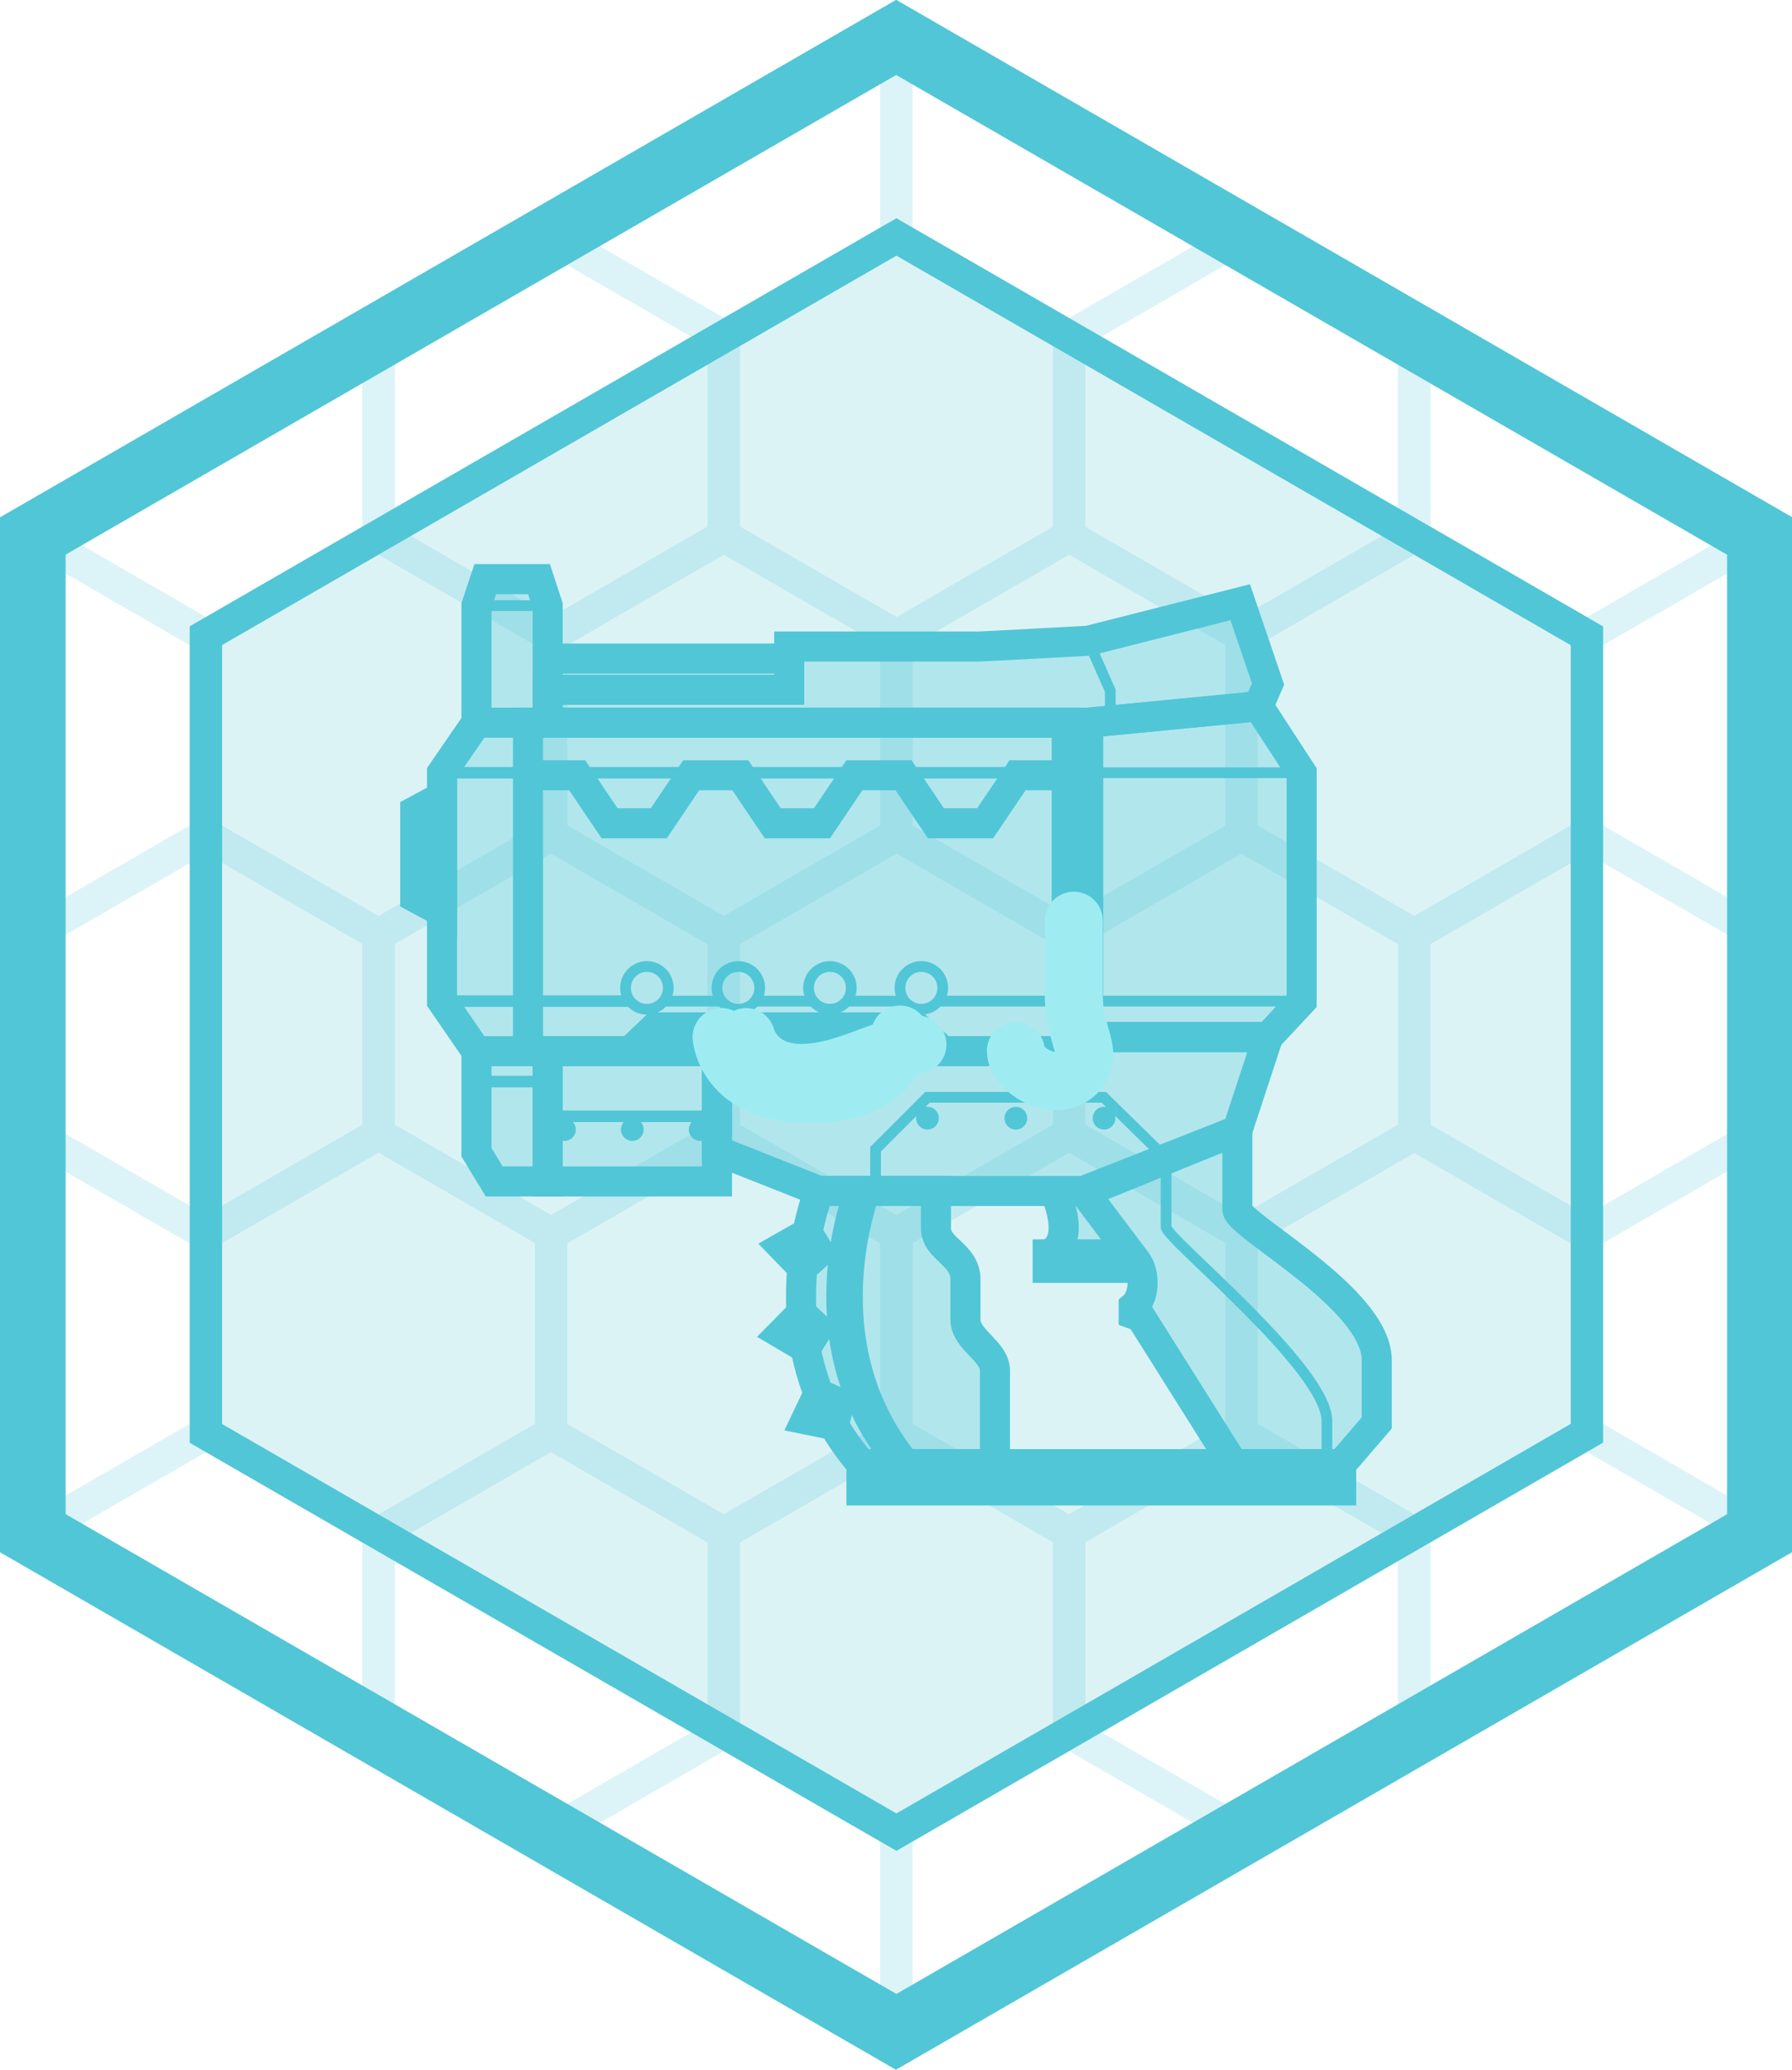 <?xml version="1.0" encoding="utf-8"?>
<!-- Generator: Adobe Illustrator 16.2.0, SVG Export Plug-In . SVG Version: 6.00 Build 0)  -->
<!DOCTYPE svg PUBLIC "-//W3C//DTD SVG 1.1//EN" "http://www.w3.org/Graphics/SVG/1.1/DTD/svg11.dtd">
<svg version="1.1" id="Layer_1" xmlns="http://www.w3.org/2000/svg" xmlns:xlink="http://www.w3.org/1999/xlink" x="0px" y="0px"
	 width="315.707px" height="364.537px" viewBox="162.924 213.553 315.707 364.537"
	 enable-background="new 162.924 213.553 315.707 364.537" xml:space="preserve">
<g>
	<polygon opacity="0.2" fill="#51C6D6" enable-background="new    " points="320.852,255.282 442.505,325.536 442.505,465.985 
		320.852,536.24 199.199,466.016 199.199,325.506 	"/>
	<g>
		<g opacity="0.2" enable-background="new    ">
			<g>
				<defs>
					<polygon id="SVGID_1_" points="472.926,483.526 320.852,571.322 168.778,483.526 168.778,307.936 320.852,220.14 
						472.926,307.936 					"/>
				</defs>
				<clipPath id="SVGID_2_">
					<use xlink:href="#SVGID_1_"  overflow="visible"/>
				</clipPath>
				<g clip-path="url(#SVGID_2_)">
					<polygon fill="none" stroke="#51C6D6" stroke-width="5.705" stroke-miterlimit="10" points="351.272,413.272 320.852,430.844 
						290.431,413.272 290.431,378.16 320.852,360.589 351.272,378.16 					"/>
					<polygon fill="none" stroke="#51C6D6" stroke-width="5.705" stroke-miterlimit="10" points="412.084,413.272 381.663,430.844 
						351.272,413.272 351.272,378.16 381.663,360.589 412.084,378.16 					"/>
					<polygon fill="none" stroke="#51C6D6" stroke-width="5.705" stroke-miterlimit="10" points="472.926,413.272 442.505,430.844 
						412.084,413.272 412.084,378.16 442.505,360.589 472.926,378.16 					"/>
					<polygon fill="none" stroke="#51C6D6" stroke-width="5.705" stroke-miterlimit="10" points="442.505,360.619 412.084,378.19 
						381.663,360.619 381.663,325.506 412.084,307.936 442.505,325.506 					"/>
					<polygon fill="none" stroke="#51C6D6" stroke-width="5.705" stroke-miterlimit="10" points="442.505,466.016 412.084,483.557 
						381.663,466.016 381.663,430.903 412.084,413.332 442.505,430.903 					"/>
					<polygon fill="none" stroke="#51C6D6" stroke-width="5.705" stroke-miterlimit="10" points="320.852,466.016 290.431,483.557 
						260.01,466.016 260.01,430.903 290.431,413.332 320.852,430.903 					"/>
					<polygon fill="none" stroke="#51C6D6" stroke-width="5.705" stroke-miterlimit="10" points="320.852,360.619 290.431,378.19 
						260.01,360.619 260.01,325.506 290.431,307.936 320.852,325.506 					"/>
					<polygon fill="none" stroke="#51C6D6" stroke-width="5.705" stroke-miterlimit="10" points="351.272,307.965 320.852,325.536 
						290.431,307.965 290.431,272.853 320.852,255.282 351.272,272.853 					"/>
					<polygon fill="none" stroke="#51C6D6" stroke-width="5.705" stroke-miterlimit="10" points="320.852,255.282 290.431,272.823 
						260.01,255.282 260.01,220.169 290.431,202.599 320.852,220.169 					"/>
					<polygon fill="none" stroke="#51C6D6" stroke-width="5.705" stroke-miterlimit="10" points="320.852,571.353 290.431,588.924 
						260.01,571.353 260.01,536.24 290.431,518.669 320.852,536.24 					"/>
					<polygon fill="none" stroke="#51C6D6" stroke-width="5.705" stroke-miterlimit="10" points="472.926,307.965 442.505,325.536 
						412.084,307.965 412.084,272.853 442.505,255.282 472.926,272.853 					"/>
					<polygon fill="none" stroke="#51C6D6" stroke-width="5.705" stroke-miterlimit="10" points="412.084,307.965 381.663,325.536 
						351.272,307.965 351.272,272.853 381.663,255.282 412.084,272.853 					"/>
					<polygon fill="none" stroke="#51C6D6" stroke-width="5.705" stroke-miterlimit="10" points="290.431,307.965 260.01,325.536 
						229.62,307.965 229.62,272.853 260.01,255.282 290.431,272.853 					"/>
					<polygon fill="none" stroke="#51C6D6" stroke-width="5.705" stroke-miterlimit="10" points="229.62,307.965 199.199,325.536 
						168.778,307.965 168.778,272.853 199.199,255.282 229.62,272.853 					"/>
					<polygon fill="none" stroke="#51C6D6" stroke-width="5.705" stroke-miterlimit="10" points="351.272,518.669 320.852,536.24 
						290.431,518.669 290.431,483.557 320.852,465.985 351.272,483.557 					"/>
					<polygon fill="none" stroke="#51C6D6" stroke-width="5.705" stroke-miterlimit="10" points="472.926,518.669 442.505,536.24 
						412.084,518.669 412.084,483.557 442.505,465.985 472.926,483.557 					"/>
					<polygon fill="none" stroke="#51C6D6" stroke-width="5.705" stroke-miterlimit="10" points="412.084,518.669 381.663,536.24 
						351.272,518.669 351.272,483.557 381.663,465.985 412.084,483.557 					"/>
					<polygon fill="none" stroke="#51C6D6" stroke-width="5.705" stroke-miterlimit="10" points="290.431,518.669 260.01,536.24 
						229.62,518.669 229.62,483.557 260.01,465.985 290.431,483.557 					"/>
					<polygon fill="none" stroke="#51C6D6" stroke-width="5.705" stroke-miterlimit="10" points="229.62,518.669 199.199,536.24 
						168.778,518.669 168.778,483.557 199.199,465.985 229.62,483.557 					"/>
					<polygon fill="none" stroke="#51C6D6" stroke-width="5.705" stroke-miterlimit="10" points="199.199,360.619 168.778,378.19 
						138.357,360.619 138.357,325.506 168.778,307.936 199.199,325.506 					"/>
					<polygon fill="none" stroke="#51C6D6" stroke-width="5.705" stroke-miterlimit="10" points="199.199,466.016 168.778,483.557 
						138.357,466.016 138.357,430.903 168.778,413.332 199.199,430.903 					"/>
					<polygon fill="none" stroke="#51C6D6" stroke-width="5.705" stroke-miterlimit="10" points="290.431,413.272 260.01,430.844 
						229.62,413.272 229.62,378.16 260.01,360.589 290.431,378.16 					"/>
					<polygon fill="none" stroke="#51C6D6" stroke-width="5.705" stroke-miterlimit="10" points="229.62,413.272 199.199,430.844 
						168.778,413.272 168.778,378.16 199.199,360.589 229.62,378.16 					"/>
				</g>
			</g>
		</g>
		<polygon fill="none" stroke="#51C6D6" stroke-width="11.41" stroke-miterlimit="10" points="472.926,483.526 320.852,571.322 
			168.778,483.526 168.778,307.936 320.852,220.14 472.926,307.936 		"/>
		<polygon fill="none" stroke="#51C6D6" stroke-width="5.705" stroke-miterlimit="10" points="320.852,255.282 442.505,325.536 
			442.505,465.985 320.852,536.24 199.199,466.016 199.199,325.506 		"/>
		<polygon fill="none" stroke="#51C6D6" stroke-width="11.41" stroke-miterlimit="10" points="472.926,483.646 320.762,571.502 
			168.629,483.646 168.629,307.965 320.762,220.14 472.926,307.965 		"/>
	</g>
</g>
<g>
	<g opacity="0.3">
		<path fill="#51C6D6" d="M380.946,426.54c0-2.868,0-13.896,0-13.896l5.408-16.436l5.917-6.335v-40.222l-7.62-11.714l1.703-3.915
			l-4.9-14.403l-26.745,6.753c0,0-18.468,1.016-19.305,1.016h-33.379v2.151h-42.553v-9.323l-1.524-4.662h-9.473l-1.524,4.662v16.316
			v4.303l-6.096,8.815v4.213l-4.722,2.54v15.21l4.722,2.54v15.688l6.066,8.815v5.379v12.432l3.138,5.14h9.413h29.823v-5.438
			l17.959,7.112c0,0-1.136,2.839-2.062,7.411l0,0l-4.333,2.45l3.437,3.615l0,0c-0.239,2.48-0.329,5.2-0.149,8.068l-3.526,3.557
			l4.243,2.51l0,0c0.508,2.66,1.255,5.379,2.331,8.128h-0.03l-2.151,4.513l4.841,0.986l0,0c1.345,2.331,2.959,4.632,4.931,6.873
			v4.632h84.509v-4.632l6.275-7.292c0,0,0,0,0-11.026S380.946,429.409,380.946,426.54z M338.243,471.424c0,0,0-14.881,0-16.465
			c0-3.467-5.199-5.409-5.199-8.965c0-2.331,0-5.051,0-7.143c0-4.362-5.199-5.318-5.199-8.965c0-1.284,0-6.574,0-6.574h20.888
			c0,0,4.333,8.995-1.195,11.177v2.36h16.286c0.358,0.956,0.448,1.942,0.448,2.72c0,2.779-1.554,4.063-1.554,4.063v1.375
			l1.225,0.448l16.347,25.968H338.243z"/>
	</g>
	<polygon fill="none" stroke="#51C6D6" stroke-width="5.296" stroke-miterlimit="10" points="350.854,398.689 329.01,398.689 
		324.497,394.506 278.329,394.506 273.936,398.689 255.946,398.689 255.946,340.836 350.854,340.836 	"/>
	<polyline fill="none" stroke="#51C6D6" stroke-width="5.296" stroke-miterlimit="10" points="255.946,350.1 264.612,350.1 
		270.32,358.557 278.986,358.557 284.693,350.1 293.359,350.1 299.067,358.557 307.733,358.557 313.44,350.1 322.106,350.1 
		327.814,358.557 336.48,358.557 342.188,350.1 350.854,350.1 	"/>
	
		<line fill="none" stroke="#51C6D6" stroke-width="1.89" stroke-miterlimit="10" x1="328.203" y1="389.874" x2="350.854" y2="389.874"/>
	
		<line fill="none" stroke="#51C6D6" stroke-width="1.89" stroke-miterlimit="10" x1="312.096" y1="389.874" x2="322.286" y2="389.874"/>
	
		<line fill="none" stroke="#51C6D6" stroke-width="1.89" stroke-miterlimit="10" x1="295.959" y1="389.874" x2="306.149" y2="389.874"/>
	
		<line fill="none" stroke="#51C6D6" stroke-width="1.89" stroke-miterlimit="10" x1="279.853" y1="389.874" x2="290.042" y2="389.874"/>
	
		<line fill="none" stroke="#51C6D6" stroke-width="2.035" stroke-miterlimit="10" x1="240.796" y1="389.874" x2="273.936" y2="389.874"/>
	
		<line fill="none" stroke="#51C6D6" stroke-width="2.035" stroke-miterlimit="10" x1="240.796" y1="349.652" x2="350.854" y2="349.652"/>
	<circle fill="none" stroke="#51C6D6" stroke-width="1.89" stroke-miterlimit="10" cx="276.894" cy="387.543" r="3.765"/>
	<circle fill="none" stroke="#51C6D6" stroke-width="1.89" stroke-miterlimit="10" cx="293.001" cy="387.543" r="3.765"/>
	<circle fill="none" stroke="#51C6D6" stroke-width="1.89" stroke-miterlimit="10" cx="309.138" cy="387.543" r="3.765"/>
	<circle fill="none" stroke="#51C6D6" stroke-width="1.89" stroke-miterlimit="10" cx="325.244" cy="387.543" r="3.765"/>
	<polygon fill="none" stroke="#51C6D6" stroke-width="5.296" stroke-miterlimit="10" points="259.413,340.836 246.862,340.836 
		246.862,320.217 248.416,315.556 257.889,315.556 259.413,320.217 	"/>
	<polygon fill="none" stroke="#51C6D6" stroke-width="5.296" stroke-miterlimit="10" points="259.413,421.64 250,421.64 
		246.862,416.5 246.862,398.689 259.413,398.689 	"/>
	<polyline fill="none" stroke="#51C6D6" stroke-width="5.296" stroke-miterlimit="10" points="246.862,340.836 240.796,349.652 
		240.796,389.874 246.862,398.689 	"/>
	
		<rect x="259.413" y="398.689" fill="none" stroke="#51C6D6" stroke-width="5.296" stroke-miterlimit="10" width="29.823" height="22.95"/>
	<polygon fill="none" stroke="#51C6D6" stroke-width="5.296" stroke-miterlimit="10" points="386.325,396.209 354.649,396.209 
		354.649,340.836 384.622,337.938 392.242,349.652 392.242,389.874 	"/>
	<path fill="none" stroke="#51C6D6" stroke-width="5.296" stroke-miterlimit="10" d="M381.424,319.62l-26.774,6.783
		c0,0-18.468,1.016-19.305,1.016h-33.379v7.62h-42.553v5.797h42.523h49.815h2.868l30.003-2.899l1.703-3.915L381.424,319.62z"/>
	<polygon fill="none" stroke="#51C6D6" stroke-width="5.296" stroke-miterlimit="10" points="289.236,416.201 307.195,423.313 
		354.649,423.313 380.916,412.645 386.325,396.209 354.649,396.209 350.854,396.209 350.854,398.689 289.236,398.689 	"/>
	
		<line fill="none" stroke="#51C6D6" stroke-width="1.89" stroke-miterlimit="10" x1="246.862" y1="320.217" x2="259.413" y2="320.217"/>
	<polyline fill="none" stroke="#51C6D6" stroke-width="1.89" stroke-miterlimit="10" points="354.649,326.403 358.534,335.218 
		358.534,340.478 	"/>
	
		<line fill="none" stroke="#51C6D6" stroke-width="1.89" stroke-miterlimit="10" x1="354.649" y1="349.652" x2="392.242" y2="349.652"/>
	
		<line fill="none" stroke="#51C6D6" stroke-width="1.89" stroke-miterlimit="10" x1="392.242" y1="389.874" x2="354.649" y2="389.874"/>
	<path fill="none" stroke="#51C6D6" stroke-width="5.296" stroke-miterlimit="10" d="M327.814,423.313c0,0,0,5.29,0,6.574
		c0,3.646,5.199,4.603,5.199,8.965c0,2.122,0,4.812,0,7.143c0,3.526,5.2,5.498,5.2,8.965c0,1.584,0,16.465,0,16.465h-23.488
		c-1.972-2.241-3.586-4.542-4.931-6.873l0.986-3.885l-3.616-1.613c-1.075-2.72-1.822-5.469-2.331-8.128l2.181-3.347l-2.898-2.72
		c-0.149-2.869-0.06-5.588,0.149-8.068l2.988-2.689l-2.092-3.406c0.927-4.572,2.063-7.411,2.063-7.411h20.589V423.313z"/>
	<path fill="none" stroke="#51C6D6" stroke-width="5.296" stroke-miterlimit="10" d="M321.838,471.424
		c-18.378-20.978-7.501-48.111-7.501-48.111"/>
	<path fill="none" stroke="#51C6D6" stroke-width="1.89" stroke-miterlimit="10" d="M324.677,471.424
		c-18.378-20.978-7.501-48.111-7.501-48.111"/>
	<path fill="none" stroke="#51C6D6" stroke-width="5.296" stroke-miterlimit="10" d="M380.916,412.645c0,0,0,11.027,0,13.896
		c0,2.869,24.563,15.599,24.563,26.596c0,11.027,0,11.027,0,11.027l-6.275,7.291h-18.976l-16.346-25.968l-1.225-0.448v-1.375
		c0,0,1.554-1.285,1.554-4.064c0-1.135-0.149-2.629-1.105-3.914c-4.482-5.917-9.324-12.372-9.324-12.372L380.916,412.645z"/>
	<polyline fill="none" stroke="#51C6D6" stroke-width="5.311" stroke-miterlimit="10" points="363.942,436.85 347.507,436.85 
		347.507,434.489 362.239,434.489 	"/>
	<path fill="none" stroke="#51C6D6" stroke-width="5.311" stroke-miterlimit="10" d="M347.507,434.489
		c5.528-2.182,1.195-11.177,1.195-11.177"/>
	
		<rect x="314.696" y="471.424" fill="none" stroke="#51C6D6" stroke-width="5.296" stroke-miterlimit="10" width="84.508" height="4.632"/>
	<polygon fill="none" stroke="#51C6D6" stroke-width="5.296" stroke-miterlimit="10" points="236.074,371.616 240.796,374.156 
		240.796,353.865 236.074,356.405 	"/>
	
		<line fill="none" stroke="#51C6D6" stroke-width="2.035" stroke-miterlimit="10" x1="259.413" y1="410.164" x2="289.236" y2="410.164"/>
	<circle fill="none" stroke="#51C6D6" stroke-width="2.035" stroke-miterlimit="10" cx="262.371" cy="412.495" r="0.986"/>
	<circle fill="none" stroke="#51C6D6" stroke-width="2.035" stroke-miterlimit="10" cx="286.277" cy="412.495" r="0.986"/>
	<circle fill="none" stroke="#51C6D6" stroke-width="2.035" stroke-miterlimit="10" cx="274.324" cy="412.495" r="0.986"/>
	
		<line fill="none" stroke="#51C6D6" stroke-width="5.296" stroke-miterlimit="10" x1="301.936" y1="329.541" x2="259.413" y2="329.541"/>
	<path fill="none" stroke="#51C6D6" stroke-width="1.89" stroke-miterlimit="10" d="M368.365,417.575c0,0,0,10.07,0,12.103
		s28.329,24.833,28.329,34.156c0,7.471,0,7.62,0,7.62"/>
	<polyline fill="none" stroke="#51C6D6" stroke-width="1.89" stroke-miterlimit="10" points="317.176,423.313 317.176,415.962 
		326.32,406.817 357.398,406.817 368.365,417.575 	"/>
	<circle fill="none" stroke="#51C6D6" stroke-width="2.035" stroke-miterlimit="10" cx="326.32" cy="410.493" r="0.986"/>
	<circle fill="none" stroke="#51C6D6" stroke-width="2.035" stroke-miterlimit="10" cx="357.429" cy="410.493" r="0.986"/>
	<circle fill="none" stroke="#51C6D6" stroke-width="2.035" stroke-miterlimit="10" cx="341.89" cy="410.493" r="0.986"/>
	<path fill="none" stroke="#9EECF2" stroke-width="10.207" stroke-linecap="round" stroke-miterlimit="10" d="M294.375,396.209
		c0,0,1.554,6.306,9.652,6.306c8.068,0,14.523-4.99,20.53-4.99"/>
	<path fill="none" stroke="#9EECF2" stroke-width="10.207" stroke-linecap="round" stroke-miterlimit="10" d="M290.042,396.209
		c0,0,0.747,10.07,15.36,10.07c16.436,0,16.077-10.519,16.077-10.519"/>
	<path fill="none" stroke="#9EECF2" stroke-width="10.207" stroke-linecap="round" stroke-miterlimit="10" d="M352.109,375.709
		c0,0,0,5.917,0,13.208c0,7.291,3.825,10.279,0.508,13.597c-3.705,3.705-10.728-0.508-10.728-3.855"/>
	
		<line fill="none" stroke="#51C6D6" stroke-width="2.035" stroke-miterlimit="10" x1="237.568" y1="355.628" x2="237.568" y2="372.422"/>
	
		<line fill="none" stroke="#51C6D6" stroke-width="2.035" stroke-miterlimit="10" x1="259.413" y1="404.038" x2="246.862" y2="404.038"/>
	<polygon fill="none" stroke="#51C6D6" stroke-width="5.296" stroke-miterlimit="10" points="300.8,433.204 304.267,436.79 
		307.226,434.131 305.163,430.724 	"/>
	<polygon fill="none" stroke="#51C6D6" stroke-width="5.296" stroke-miterlimit="10" points="300.562,448.444 304.864,450.984 
		306.986,447.607 304.058,444.889 	"/>
	<polygon fill="none" stroke="#51C6D6" stroke-width="5.296" stroke-miterlimit="10" points="304.954,463.565 309.825,464.551 
		310.751,460.666 307.105,459.053 	"/>
	<g>
		<path fill="#51C6D6" d="M257.918,315.556l1.524,4.662v14.822h42.523v-7.62h33.379c0.837,0,19.305-1.016,19.305-1.016l26.774-6.783
			l4.901,14.403l-1.703,3.915l7.62,11.714v40.222l-5.917,6.335l-5.409,16.436c0,0,0,11.027,0,13.896
			c0,2.869,24.563,15.599,24.563,26.596s0,11.027,0,11.027l-6.275,7.291v4.632h-84.508v-4.632c-1.973-2.241-3.586-4.542-4.931-6.873
			l0,0l-4.841-0.986l2.152-4.512h0.029c-1.075-2.72-1.823-5.469-2.331-8.129l0,0l-4.244-2.51l3.526-3.556
			c-0.149-2.869-0.06-5.589,0.149-8.068l0,0l-3.437-3.616l4.333-2.45l0,0c0.927-4.572,2.062-7.411,2.062-7.411l-17.959-7.112v5.438
			h-29.823h-9.413l-3.138-5.14v-12.431v-5.379l-5.977-8.846v-15.688l-4.722-2.54v-15.21l4.722-2.57v-4.213l6.066-8.815v-4.303
			v-16.316l1.524-4.662H257.918 M338.243,471.424h42.046l-16.347-25.968l-1.225-0.448v-1.375c0,0,1.554-1.284,1.554-4.063
			c0-0.777-0.06-1.764-0.448-2.72h-16.286v-2.36c5.528-2.182,1.195-11.177,1.195-11.177h-20.888c0,0,0,5.29,0,6.574
			c0,3.646,5.199,4.603,5.199,8.965c0,2.122,0,4.812,0,7.143c0,3.526,5.199,5.498,5.199,8.965
			C338.243,456.543,338.243,471.424,338.243,471.424 M259.084,313.972h-1.136h-9.473h-1.136l-0.358,1.076l-1.524,4.662l-0.09,0.239
			v0.239v16.346v3.825l-5.797,8.397l-0.269,0.418v0.478v3.287l-3.885,2.092l-0.837,0.448v0.956v15.21v0.956l0.837,0.448l3.885,2.092
			v14.762v0.478l0.269,0.418l5.797,8.397v4.871V416.5v0.448l0.239,0.388l3.138,5.141l0.448,0.747h0.896h9.413h29.823h1.584v-1.584
			v-3.108l14.374,5.708c-0.388,1.195-0.956,3.078-1.464,5.498l-3.705,2.092l-1.763,1.017l1.404,1.464l2.929,3.078
			c-0.179,2.331-0.239,4.632-0.149,6.903l-3.048,3.048l-1.434,1.435l1.763,1.046l3.646,2.151c0.478,2.42,1.166,4.751,2.002,7.022
			l-1.882,3.914l-0.867,1.823l1.972,0.418l4.124,0.837c1.256,2.122,2.72,4.154,4.363,6.066v4.034v1.584h1.584h84.509h1.583v-1.584
			v-4.034l5.888-6.843l0.388-0.448v-0.598v-11.027c0-8.068-10.787-16.137-18.677-22.023c-2.391-1.763-5.318-3.975-5.887-4.812
			v-13.417l5.229-15.868l5.678-6.096l0.419-0.448v-0.627v-40.192v-0.478l-0.27-0.389l-7.172-10.997l1.345-3.138l0.239-0.567
			l-0.209-0.568l-4.901-14.404l-0.478-1.375l-1.404,0.359l-26.626,6.753c-7.352,0.418-18.408,0.986-19.065,1.016h-33.379h-1.584
			v1.583v6.037h-39.326v-13.238v-0.239l-0.089-0.239l-1.524-4.662L259.084,313.972L259.084,313.972z M329.428,424.896h18.289
			c0.687,1.733,1.523,4.722,0.776,6.634c-0.269,0.718-0.776,1.195-1.523,1.494l-1.017,0.389v1.076v2.36v1.584h1.584h15.061
			c0.061,0.418,0.061,0.807,0.061,1.136c0,1.942-0.986,2.839-0.986,2.839l-0.568,0.478v0.747v1.375v1.076l1.017,0.388l0.717,0.27
			l14.553,23.1h-37.592v-14.882c0-2.361-1.614-4.034-3.019-5.528c-1.136-1.166-2.182-2.301-2.182-3.437v-7.143
			c0-2.958-1.822-4.691-3.257-6.065c-1.195-1.136-1.942-1.883-1.942-2.899v-4.99H329.428z"/>
	</g>
</g>
</svg>
